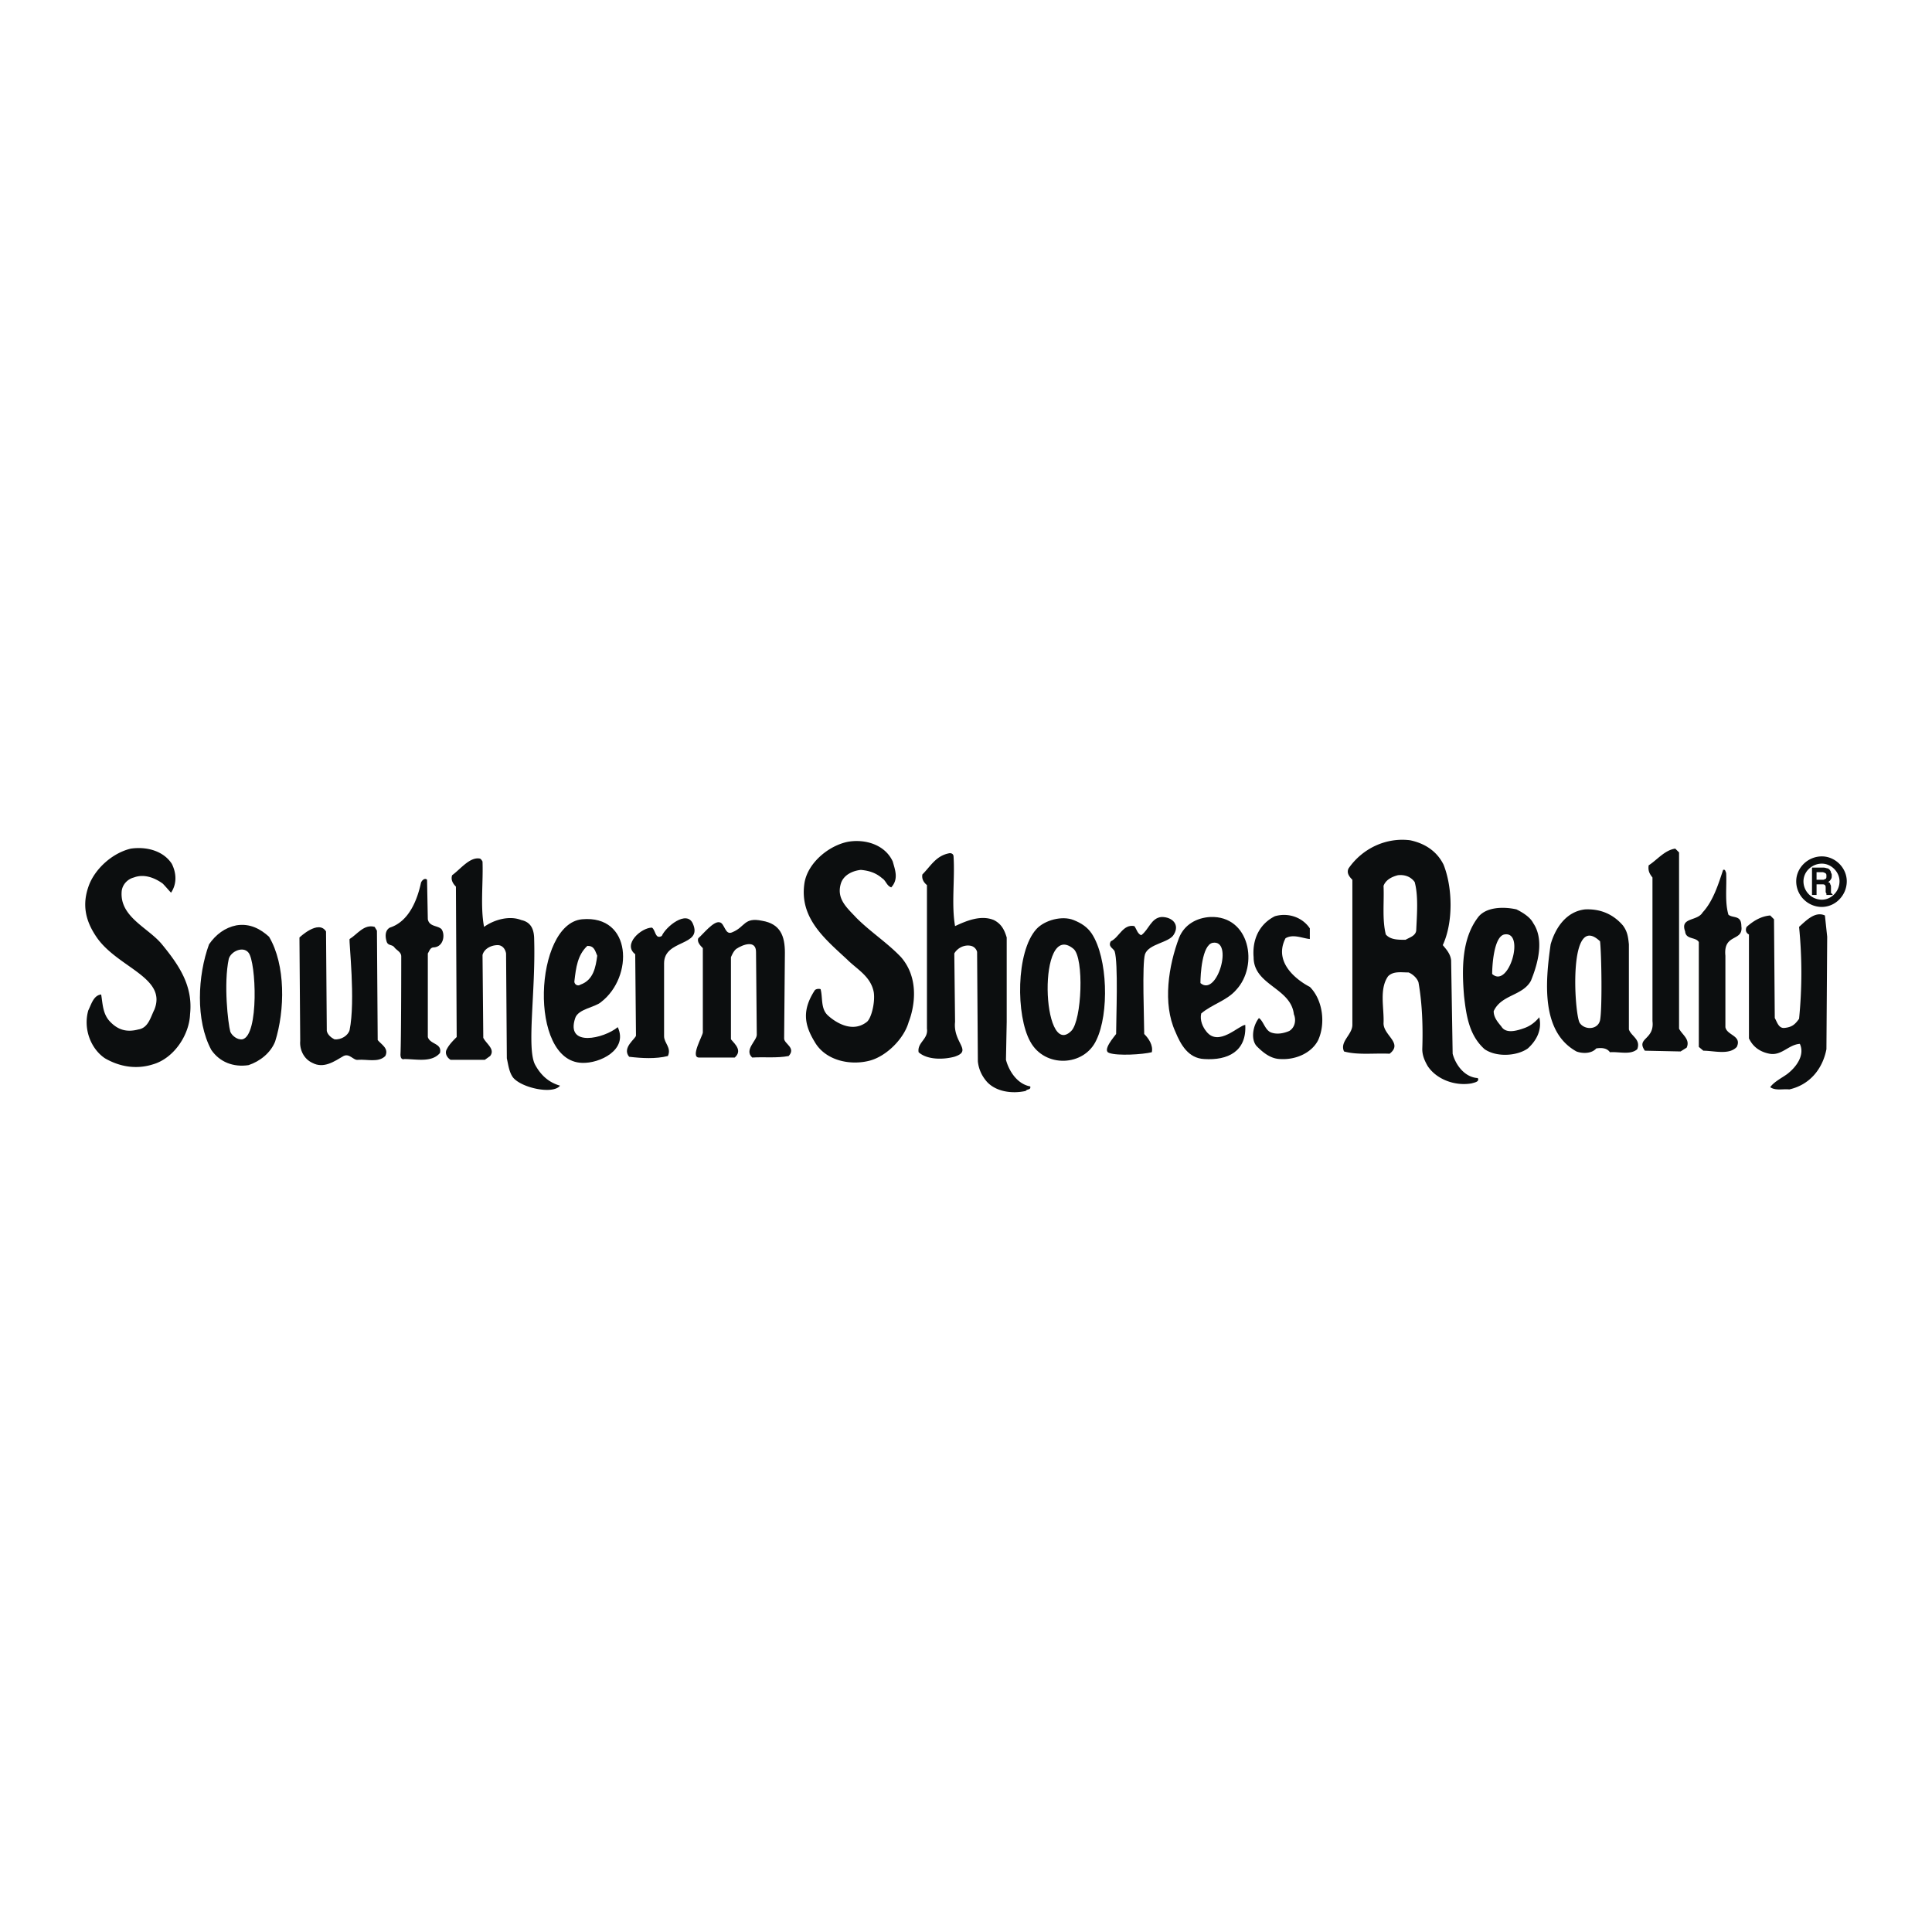 <svg xmlns="http://www.w3.org/2000/svg" width="2500" height="2500" viewBox="0 0 192.756 192.756"><path fill-rule="evenodd" clip-rule="evenodd" fill="#fff" d="M0 0h192.756v192.756H0V0z"/><path d="M141.143 88.002c-.379-.531-.986-.758-1.668-.683-.605.152-1.213.455-1.439 1.062.074 1.592-.152 3.335.227 4.851.455.531 1.213.531 1.971.531.379-.228.986-.379 1.061-.91.074-1.592.226-3.486-.152-4.851zm2.878-1.743c.91 2.273.986 5.76-.074 8.034.303.379.758.833.832 1.516l.152 9.322c.303 1.139 1.213 2.352 2.502 2.426.227.379-.379.455-.607.531-1.742.303-3.562-.455-4.396-1.744-.303-.529-.529-1.061-.529-1.666.076-2.199 0-4.549-.379-6.67-.152-.455-.607-.834-.986-.986-.758 0-1.516-.15-2.045.379-.91 1.289-.381 3.184-.455 4.699 0 1.213 1.971 1.971.605 3.031-1.516-.074-3.184.152-4.547-.227-.455-.984.832-1.668.832-2.652V87.775c-.303-.303-.605-.682-.377-1.137 1.363-1.971 3.713-3.108 6.139-2.805 1.439.304 2.652 1.062 3.333 2.426zM89.071 85.956c.228.834.606 1.743-.151 2.577-.455-.151-.531-.682-.91-.909-.606-.531-1.288-.758-2.122-.834-.758.076-1.667.455-1.971 1.289-.53 1.591.606 2.501 1.516 3.486 1.44 1.44 3.107 2.501 4.472 3.941 2.35 2.729.758 6.443.758 6.443-.455 1.666-2.198 3.41-3.866 3.865-1.971.529-4.472 0-5.533-1.895-1.062-1.744-1.213-3.184 0-5.078.075-.152.379-.229.606-.152.227.834 0 1.895.682 2.576 0 0 2.122 2.123 3.941.684.455-.379.834-1.971.682-2.957-.303-1.592-1.667-2.273-2.653-3.259-2.198-2.046-4.851-4.168-4.244-7.73.379-1.971 2.425-3.639 4.32-4.018 1.744-.303 3.715.304 4.473 1.971zM17.142 86.183c.455.91.53 1.971-.076 2.88-.227-.227-.53-.606-.833-.909-.834-.606-1.895-.985-2.88-.606-.606.151-1.137.682-1.212 1.364-.228 2.577 2.652 3.638 4.017 5.306 1.743 2.123 3.107 4.169 2.804 6.974-.076 2.045-1.592 4.395-3.714 5.002-1.668.529-3.335.227-4.775-.607-1.365-.908-2.199-2.879-1.667-4.773.303-.607.53-1.518 1.288-1.592.151.908.151 1.895.834 2.652.833.908 1.743 1.137 2.88.834.985-.152 1.212-1.213 1.591-1.971 1.289-3.184-3.562-4.17-5.685-7.125-1.289-1.819-1.516-3.486-.834-5.306.606-1.592 2.274-3.183 4.169-3.638 1.591-.228 3.259.227 4.093 1.515zM167.52 85.046v17.584c.303.605 1.137 1.061.758 1.895l-.607.379-3.562-.076c-.908-1.287.986-1.061.758-2.955V87.547c-.303-.379-.455-.682-.379-1.213.834-.53 1.592-1.516 2.652-1.667l.38.379zM95.134 85.425c.152 2.273-.227 4.775.152 6.973 1.137-.531 2.577-1.137 3.866-.606.758.379 1.061.985 1.287 1.743v8.414l-.074 3.789c.303 1.137 1.137 2.426 2.424 2.652.076.379-.303.229-.453.455-1.365.303-2.957.076-3.867-.91-.529-.605-.832-1.287-.908-2.045l-.076-10.916a.823.823 0 0 0-.607-.606c-.682-.151-1.364.228-1.667.758l.076 6.822c-.228 2.121 1.819 2.879-.076 3.486-1.137.303-2.729.303-3.562-.455-.152-.986.985-1.289.833-2.35V88.305c-.379-.303-.53-.682-.455-1.061.833-.834 1.364-1.896 2.729-2.123.378.001.378.304.378.304zM48.141 85.956c.076 2.198-.227 4.472.152 6.519 1.062-.758 2.577-1.137 3.714-.682 1.061.227 1.288 1.061 1.288 1.971.151 5.153-.758 10.763.076 12.431.606 1.137 1.439 1.818 2.501 2.121-.682.91-3.865.229-4.699-.832-.379-.531-.455-1.213-.606-1.896l-.076-10.459c-.075-.455-.379-.833-.833-.833-.682 0-1.364.379-1.516.985l.076 8.262c.303.605 1.213 1.137.682 1.818l-.531.379h-3.411c-.379-.227-.606-.682-.379-1.061.228-.455.606-.834.985-1.213l-.076-15.008c-.303-.303-.531-.682-.379-1.137.833-.606 1.743-1.819 2.729-1.667.152-.001.303.302.303.302z" fill-rule="evenodd" clip-rule="evenodd" fill="#0c0e0f"/><path d="M172.219 87.093c.074 1.364-.152 2.88.227 4.168.455.379 1.289 0 1.289 1.137.227 1.591-1.82.682-1.592 2.956v7.125c.15.834 1.668.834 1.137 1.971-.758.834-2.273.379-3.336.379l-.453-.379V93.99c-.305-.53-1.289-.227-1.365-1.061-.531-1.44 1.213-.985 1.744-1.896 1.061-1.137 1.59-2.88 2.045-4.244.228-.076.228.152.304.304zM42.684 91.716c.152.758.985.606 1.364.985.379.53.228 1.743-.758 1.819-.379 0-.455.379-.606.606v8.338c.228.758 1.44.605 1.213 1.592-.834.984-2.35.605-3.562.605 0 0-.379.152-.379-.455.076-1.287.076-9.777.076-9.777 0-.455-.455-.606-.683-.91s-.606-.152-.758-.531c-.151-.455-.228-1.137.303-1.44 1.895-.606 2.729-2.729 3.108-4.472.075-.228.379-.531.606-.303l.076 3.943zM148.873 97.174c1.668 1.516 3.336-4.321 1.213-3.942-1.061.227-1.213 3.184-1.213 3.942zm4.094-5.079c1.137 1.667.453 4.092-.229 5.76-.834 1.516-2.955 1.365-3.713 3.031 0 .607.379 1.062.758 1.516.455.76 1.516.455 2.35.152.605-.227 1.061-.605 1.439-1.061.303 1.287-.303 2.35-1.137 3.107-1.061.758-3.107.91-4.32.076-1.516-1.365-1.818-3.26-2.047-5.307-.227-2.729-.227-5.684 1.365-7.807.758-1.061 2.5-1.137 3.865-.833.606.305 1.364.76 1.669 1.366zM159.637 93.914c-3.184-3.032-2.578 7.049-2.047 8.109.455.758 1.818.758 2.047-.227.226-1.136.15-6.593 0-7.882zm2.273-1.591c.455.606.529 1.137.605 1.895v8.49c.229.682 1.213.984.834 1.971-.682.605-1.818.227-2.729.303-.303-.455-.91-.455-1.363-.379-.455.529-1.365.529-1.971.303-3.562-1.971-3.107-6.973-2.578-10.687.455-1.592 1.516-3.259 3.41-3.486 1.519-.078 2.806.453 3.792 1.59zM182.299 93.459l-.076 11.218c-.379 1.971-1.668 3.562-3.713 4.016-.607-.074-1.365.152-1.896-.227.379-.531 1.139-.91 1.668-1.289.91-.682 1.82-1.895 1.289-3.031-1.137.076-1.818 1.213-3.031.984-1.592-.303-1.971-1.439-2.047-1.516V93.232c-.303-.151-.379-.455-.229-.758.684-.606 1.441-1.062 2.35-1.137l.379.379.076 9.854c.229.379.379 1.061.986.984.758-.076 1.061-.379 1.439-.91a46.367 46.367 0 0 0 0-9.17c.682-.606 1.592-1.592 2.578-1.137l.227 2.122zM130.682 92.625v1.062c-.758-.076-1.666-.531-2.426-.076-1.516 2.956 2.426 4.85 2.426 4.85 1.289 1.289 1.592 3.639.834 5.307-.605 1.213-2.121 1.971-3.713 1.895-.986 0-1.744-.605-2.426-1.289-.607-.682-.379-2.045.227-2.803.455.303.607 1.211 1.213 1.439.607.227 1.289.076 1.82-.152.605-.379.682-1.137.453-1.666-.303-2.654-4.016-2.881-4.016-5.686-.152-1.819.605-3.335 2.121-4.093 1.289-.379 2.729.076 3.487 1.212z" fill-rule="evenodd" clip-rule="evenodd" fill="#0c0e0f"/><path d="M119.768 98.082c1.668 1.441 3.336-4.395 1.213-4.016-1.061.227-1.213 3.184-1.213 4.016zm.076 3.033c-.152.682.152 1.363.531 1.818 1.211 1.516 3.182-.605 3.865-.682.15 2.652-1.744 3.562-4.094 3.41-1.592-.076-2.35-1.439-2.881-2.729-1.287-2.805-.682-6.594.381-9.398.529-1.289 1.742-1.971 3.107-2.046 3.941-.151 4.85 4.851 2.576 7.277-.909 1.061-2.425 1.44-3.485 2.35z" fill-rule="evenodd" clip-rule="evenodd" fill="#0c0e0f"/><path d="M114.158 103.162c.455.453.91 1.137.758 1.818-.908.227-3.41.379-4.244.076-.758-.229.531-1.668.684-1.895 0-1.518.227-7.125-.152-8.263-.152-.303-.682-.455-.379-.985.834-.379 1.213-1.743 2.35-1.516.227.303.303.758.682.91.758-.531.986-1.744 2.047-1.819 1.061 0 1.818.758 1.213 1.743-.455.834-2.502.91-2.881 1.971-.304.986-.078 6.595-.078 7.96z" fill-rule="evenodd" clip-rule="evenodd" fill="#0c0e0f"/><path d="M107.109 94.672c-3.637-3.032-3.182 11.142-.227 8.185 1.061-1.06 1.29-7.275.227-8.185zm1.821-1.516c1.592 2.425 1.742 7.959.455 10.611-1.213 2.652-5.154 2.805-6.596.152-1.439-2.578-1.439-8.945.607-11.218.834-.91 2.576-1.364 3.713-.91.758.304 1.366.683 1.821 1.365zM59.586 95.354c-.227-.53-.303-.985-.985-.985-.985.91-1.137 2.198-1.289 3.487-.076.303.303.605.606.379 1.29-.456 1.517-1.744 1.668-2.881zm2.047 7.125c1.062 2.273-1.819 3.639-3.562 3.562-5.381-.15-4.775-13.87 0-14.325 5.002-.455 5.154 5.76 1.895 8.262-.606.529-2.273.682-2.577 1.592-.986 2.955 2.88 2.045 4.244.909z" fill-rule="evenodd" clip-rule="evenodd" fill="#0c0e0f"/><path d="M66.635 105.359c-1.212.303-2.577.227-3.865.076-.758-.91.682-1.82.682-2.123l-.076-8.11c-1.289-.985.606-2.653 1.667-2.653.379.228.303 1.213.985.833.379-.909 2.501-2.652 3.107-1.212.985 2.274-2.88 1.516-2.88 3.941v7.276c.001.683.759 1.138.38 1.972zM78.687 105.359c-1.213.227-2.426.076-3.638.152-.833-.76.455-1.668.455-2.275l-.076-8.261c0-1.212-1.289-.758-1.971-.303-.303.227-.531.833-.531.833v8.186c.455.531 1.137 1.137.379 1.82h-3.562c-.91 0 .379-2.199.379-2.502v-8.414c-.227-.228-.606-.606-.455-.985.455-.379 1.516-1.743 2.123-1.592.53.076.53 1.364 1.289.985 1.289-.53 1.137-1.516 2.956-1.137 1.819.303 2.274 1.516 2.274 3.184l-.076 8.564c-.001.532 1.212.911.454 1.745zM24.796 95.051c-.53-.683-1.743-.152-1.97.606-.531 2.5-.076 6.442.151 7.276.152.379.682.834 1.213.758 1.668-.379 1.365-7.731.606-8.64zm2.047-1.592c1.667 2.804 1.591 7.353.606 10.46-.455 1.137-1.516 1.971-2.653 2.35-1.516.227-2.88-.305-3.714-1.518-1.591-2.955-1.364-7.428-.227-10.535.682-.985 1.591-1.667 2.729-1.895 1.364-.226 2.425.381 3.259 1.138zM32.528 92.929l.076 9.928c.076.379.455.684.758.834.682.076 1.364-.379 1.516-.91.606-2.955-.076-8.792 0-9.094.758-.455 1.44-1.516 2.501-1.213l.228.379.076 10.915c.379.455 1.137.834.758 1.592-.683.682-1.819.303-2.729.379-.455.076-.834-.682-1.44-.379-.909.531-1.971 1.289-3.107.682-.834-.379-1.289-1.289-1.213-2.197l-.076-10.309c-.001-.001 1.894-1.82 2.652-.607z" fill-rule="evenodd" clip-rule="evenodd" fill="#0c0e0f"/><path d="M179.209 87.926c0-.673.293-1.3.764-1.756a2.588 2.588 0 0 1 1.795-.728c.668 0 1.291.287 1.744.74s.74 1.075.74 1.743c0 .699-.281 1.334-.729 1.795a2.448 2.448 0 0 1-1.756.765 2.549 2.549 0 0 1-1.807-.75l-.002-.001a2.554 2.554 0 0 1-.749-1.808zm1.264-1.236a1.726 1.726 0 0 0-.541 1.236 1.83 1.83 0 0 0 .539 1.299c.332.331.791.537 1.297.537.473 0 .914-.208 1.236-.542a1.86 1.86 0 0 0 .525-1.295c0-.468-.207-.908-.529-1.231s-.764-.529-1.232-.529a1.873 1.873 0 0 0-1.295.525z" fill="#0c0e0f"/><path d="M181.238 87.017v.758h.605c.076 0 .152 0 .229-.076.15 0 .15-.151.15-.303s0-.228-.15-.303c0 0-.152-.076-.229-.076h-.605zm1.137-.379c.076.075.15.075.227.227 0 0 .076.076.076.228.076.076.076.152.076.227 0 .152 0 .304-.076.379a.595.595 0 0 1-.303.304c.076 0 .227.076.227.227.076.076.076.228.076.379V89.063c0 .076.076.076.152.152v.076h-.607v-.151c-.076-.076-.076-.151-.076-.228v-.303c0-.152 0-.228-.074-.304-.076-.076-.152-.076-.305-.076h-.529v1.061h-.455v-2.729h1.137c.225.001.302.077.454.077z" fill-rule="evenodd" clip-rule="evenodd" fill="#0c0e0f"/></svg>